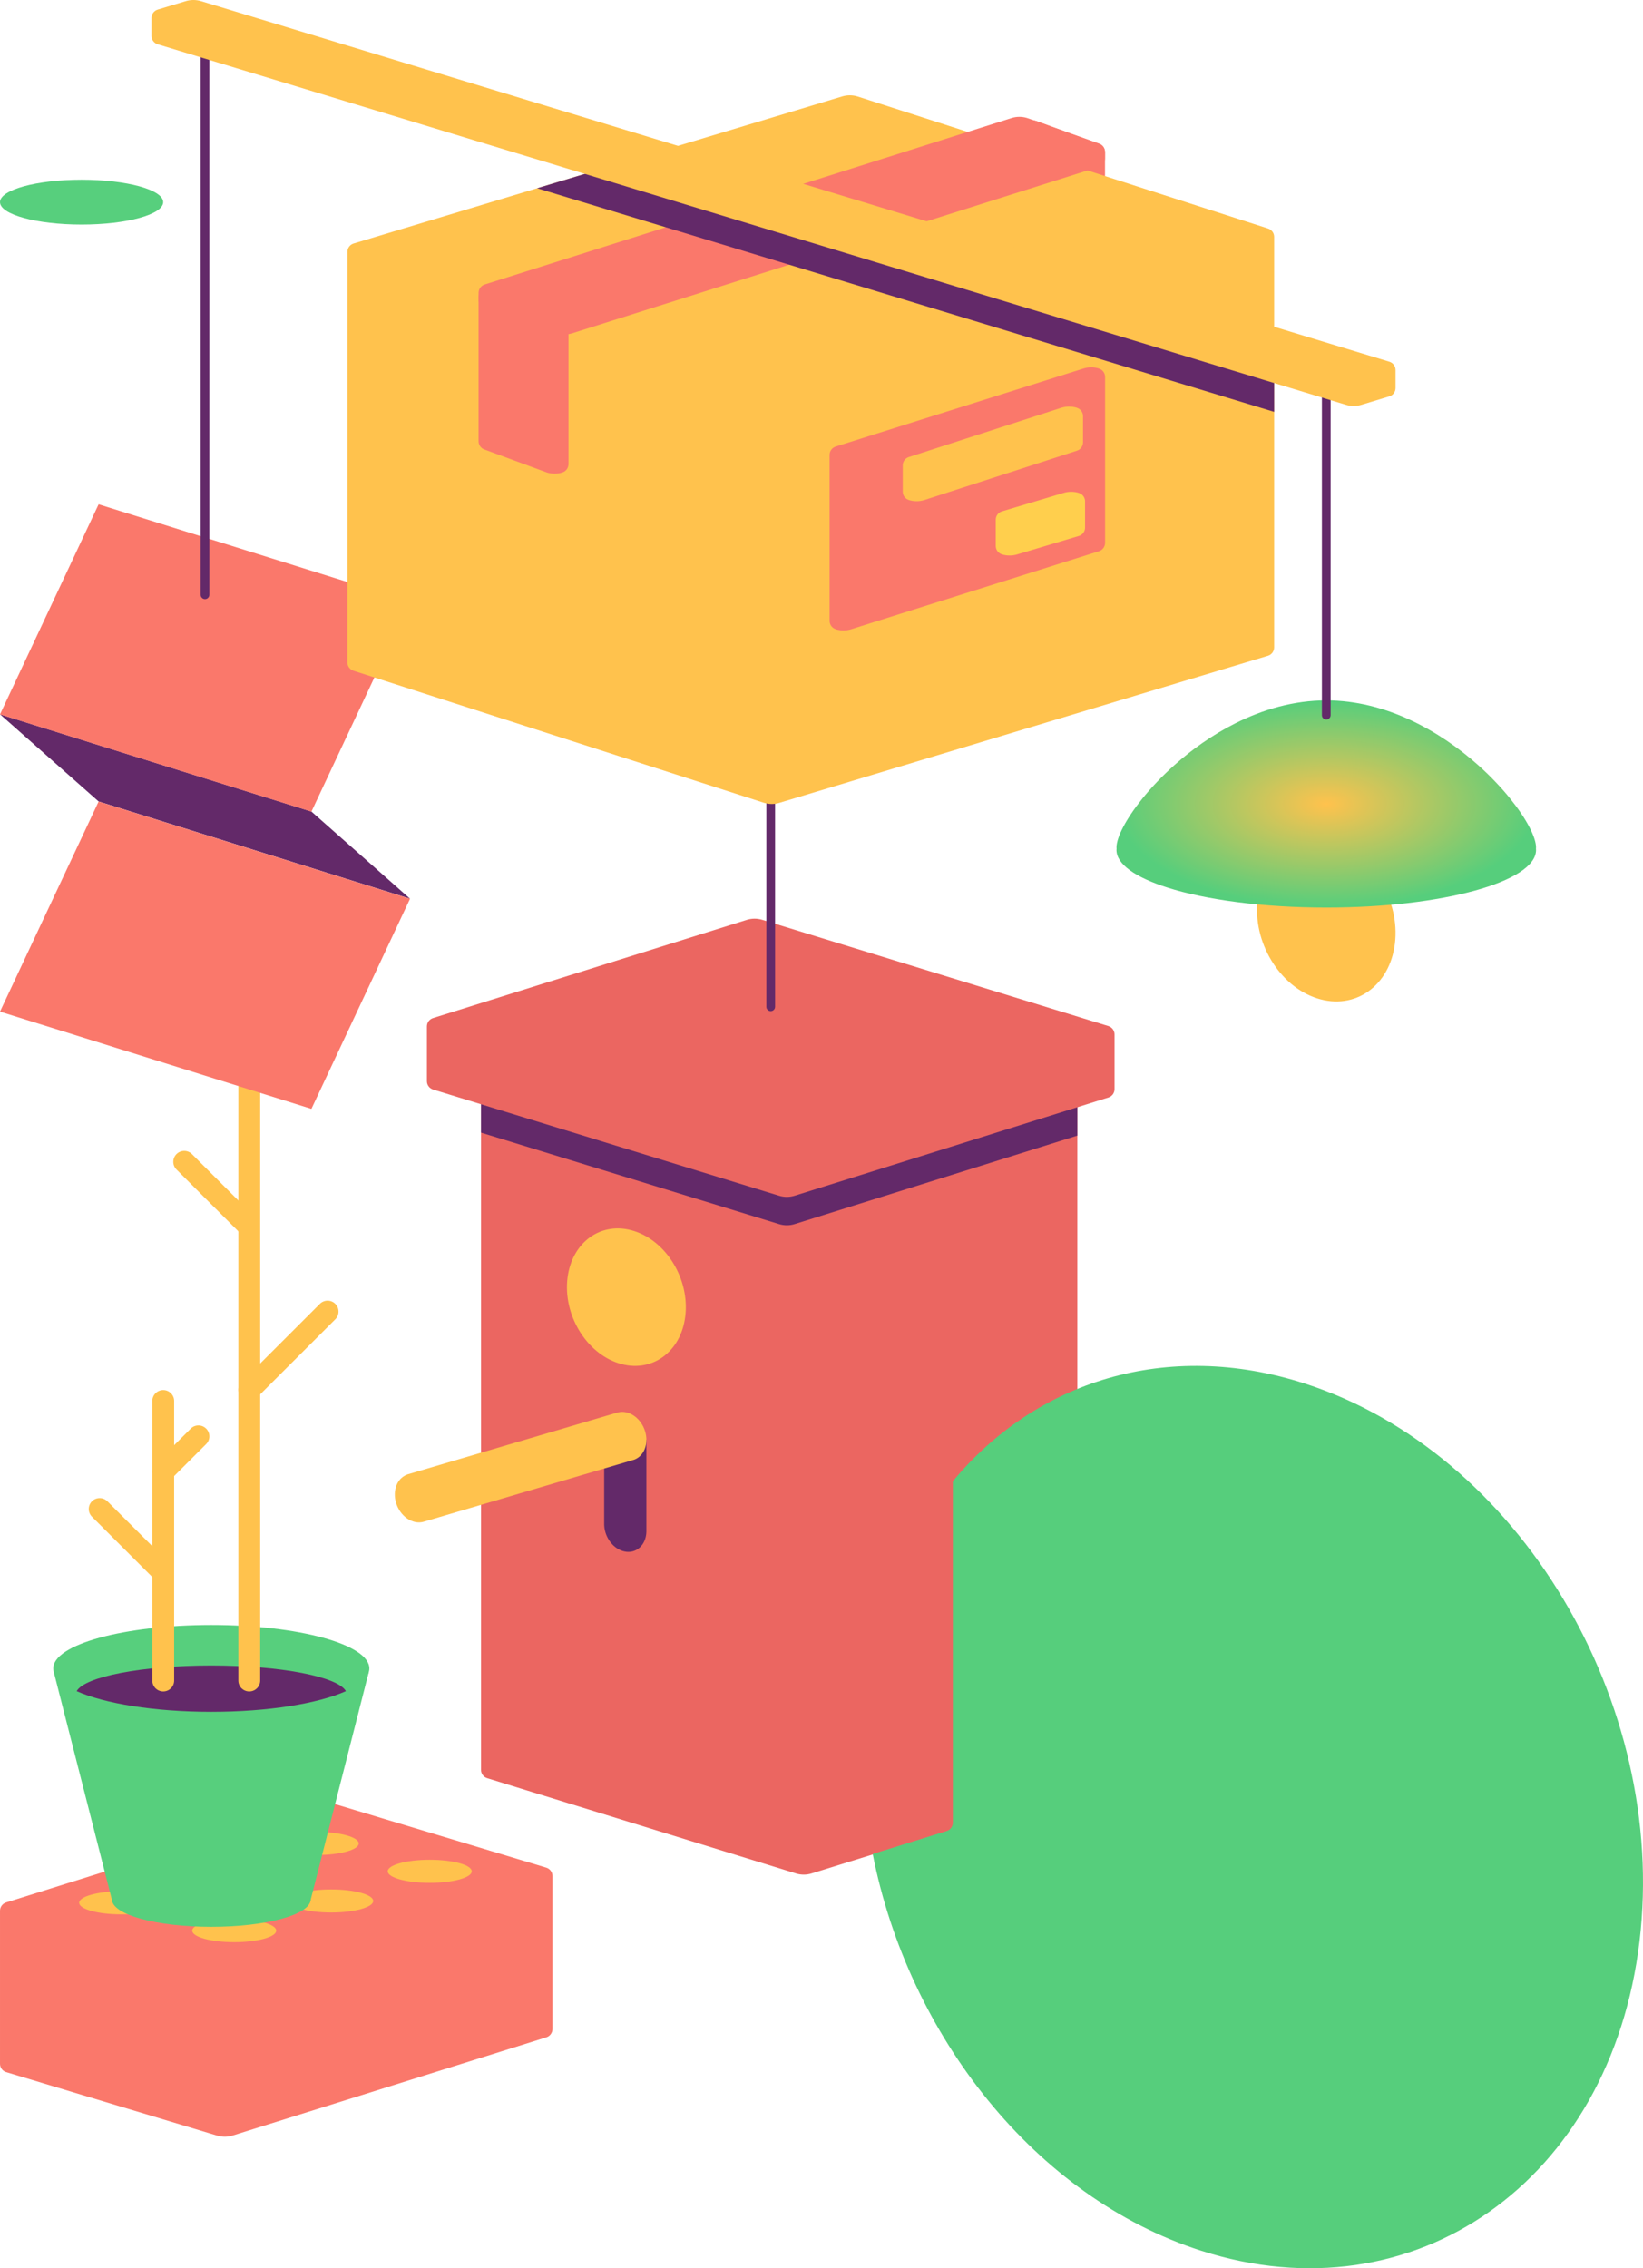 <?xml version="1.0" encoding="UTF-8"?> <svg xmlns="http://www.w3.org/2000/svg" width="360" height="497" viewBox="0 0 360 497" fill="none"> <path d="M73.481 395.319L119.697 409.22C120.501 409.465 121.052 410.209 121.052 411.05V444.574C121.052 445.415 120.502 446.158 119.698 446.405L50.936 467.928C49.84 468.264 48.668 468.264 47.572 467.931L1.357 454.03C0.551 453.783 0.001 453.04 0.001 452.199V418.674C0.001 417.833 0.551 417.092 1.355 416.845L70.118 395.32C71.213 394.984 72.385 394.984 73.481 395.319Z" fill="#FA786B"></path> <path d="M60.527 423.022C60.527 424.419 56.404 425.551 51.32 425.551C46.235 425.551 42.112 424.419 42.112 423.022C42.112 421.626 46.235 420.494 51.32 420.494C56.404 420.495 60.527 421.627 60.527 423.022Z" fill="#FFC24D"></path> <path d="M35.76 416.925C35.76 418.322 31.638 419.453 26.553 419.453C21.468 419.453 17.345 418.322 17.345 416.925C17.345 415.528 21.468 414.396 26.553 414.396C31.638 414.396 35.76 415.528 35.76 416.925Z" fill="#FFC24D"></path> <path d="M103.367 410.023C103.367 411.419 99.244 412.551 94.16 412.551C89.076 412.551 84.953 411.419 84.953 410.023C84.953 408.626 89.076 407.494 94.16 407.494C99.244 407.494 103.367 408.626 103.367 410.023Z" fill="#FFC24D"></path> <path d="M78.6 403.924C78.6 405.32 74.478 406.452 69.394 406.452C64.309 406.452 60.186 405.32 60.186 403.924C60.186 402.527 64.309 401.395 69.394 401.395C74.478 401.395 78.6 402.527 78.6 403.924Z" fill="#FFC24D"></path> <path d="M81.776 416.523C81.776 417.919 77.655 419.051 72.57 419.051C67.485 419.051 63.362 417.919 63.362 416.523C63.362 415.126 67.485 413.994 72.57 413.994C77.655 413.994 81.776 415.126 81.776 416.523Z" fill="#FFC24D"></path> <path d="M57.011 410.424C57.011 411.82 52.888 412.952 47.804 412.952C42.719 412.952 38.596 411.82 38.596 410.424C38.596 409.027 42.719 407.895 47.804 407.895C52.888 407.895 57.011 409.027 57.011 410.424Z" fill="#FFC24D"></path> <path d="M167.019 210.871L234.703 231.753C235.507 231.999 236.058 232.741 236.058 233.583V390.995C236.058 391.836 235.508 392.578 234.704 392.824L177.799 410.498C176.702 410.834 175.53 410.835 174.434 410.5L106.75 389.619C105.946 389.372 105.395 388.629 105.395 387.788V230.376C105.395 229.535 105.945 228.793 106.749 228.545L163.654 210.873C164.751 210.536 165.922 210.536 167.019 210.871Z" fill="#EB6661"></path> <path d="M285.878 303.142C255.629 293.411 226.967 302.648 208.778 324.56V399.366C208.778 400.207 208.229 400.949 207.424 401.197L191.221 406.228C199.026 446.009 226.891 481.48 263.139 493.142C309.926 508.195 352.953 477.863 359.231 425.4C365.509 372.937 332.665 318.195 285.878 303.142Z" fill="#56CE7C"></path> <path d="M138.983 269.743C146.113 272.036 151.118 280.377 150.16 288.373C149.204 296.367 142.648 300.989 135.518 298.694C128.388 296.4 123.384 288.059 124.341 280.065C125.297 272.071 131.853 267.448 138.983 269.743Z" fill="#FFC24D"></path> <path d="M292.618 185.01C300.926 187.682 306.757 197.402 305.643 206.718C304.527 216.032 296.887 221.419 288.581 218.745C280.272 216.072 274.441 206.353 275.556 197.037C276.671 187.723 284.309 182.336 292.618 185.01Z" fill="#FFC24D"></path> <path d="M236.056 239.801C236.056 238.959 235.507 238.217 234.701 237.971L167.018 217.09C165.922 216.754 164.75 216.754 163.654 217.091L106.748 234.764C105.943 235.012 105.394 235.753 105.394 236.594V248.171L170.725 268.223C171.822 268.558 172.993 268.557 174.09 268.221L236.056 248.824V239.801Z" fill="#632969"></path> <path d="M167.019 201.544L242.851 224.818C243.656 225.065 244.206 225.807 244.206 226.649V238.648C244.206 239.49 243.657 240.232 242.853 240.478L174.092 262.003C172.994 262.338 171.823 262.339 170.727 262.004L94.894 238.729C94.089 238.483 93.539 237.74 93.539 236.899V224.899C93.539 224.058 94.089 223.316 94.893 223.068L163.654 201.545C164.751 201.209 165.922 201.209 167.019 201.544Z" fill="#EB6661"></path> <path d="M141.63 335.655C141.631 335.603 141.63 335.552 141.63 335.5V315.483H132.385V333.693C132.285 336.377 134.001 339.059 136.391 339.828C138.924 340.643 141.252 339 141.593 336.161C141.613 335.997 141.623 335.831 141.628 335.666L141.63 335.668V335.655Z" fill="#632969"></path> <path d="M137.621 309.567C136.731 309.281 135.869 309.304 135.106 309.569L135.101 309.554L89.218 323.078L89.222 323.091C87.822 323.585 86.768 324.916 86.549 326.751C86.208 329.591 87.985 332.555 90.519 333.37C91.358 333.64 92.173 333.634 92.903 333.411L138.552 319.954C140.132 319.577 141.354 318.178 141.592 316.186C141.931 313.344 140.153 310.382 137.621 309.567Z" fill="#FFC24D"></path> <path d="M168.873 221.555C168.345 221.555 167.917 221.127 167.917 220.598V92.413C167.917 91.885 168.345 91.457 168.873 91.457C169.401 91.457 169.829 91.885 169.829 92.413V220.598C169.828 221.127 169.401 221.555 168.873 221.555Z" fill="#632969"></path> <path d="M270.686 158.48C265.648 161.008 261.121 164.255 257.308 167.656C254.574 170.096 252.206 172.615 250.282 175.004C246.68 179.477 244.633 183.498 244.633 185.697C244.633 185.754 244.64 185.812 244.653 185.87C244.64 185.99 244.633 186.112 244.633 186.233C244.633 189.382 248.832 192.262 255.775 194.473C264.204 197.158 276.678 198.857 290.598 198.857C315.986 198.857 336.564 193.205 336.564 186.233C336.564 186.112 336.557 185.99 336.544 185.87C336.557 185.812 336.564 185.754 336.564 185.697C336.564 183.498 334.517 179.477 330.916 175.004C328.992 172.615 326.624 170.096 323.89 167.656C315.517 160.188 303.698 153.461 290.598 153.461C283.465 153.461 276.711 155.456 270.686 158.48Z" fill="url(#paint0_radial)"></path> <path d="M290.598 157.662C290.07 157.662 289.642 157.234 289.642 156.705V81.137C289.642 80.609 290.07 80.181 290.598 80.181C291.126 80.181 291.556 80.609 291.556 81.137V156.705C291.556 157.234 291.126 157.662 290.598 157.662Z" fill="#632969"></path> <path d="M21.606 175.611L89.839 196.919L68.233 177.813L0 156.506L21.606 175.611Z" fill="#632969"></path> <path d="M0.001 156.533L68.234 177.841L89.841 131.807L21.608 110.5L0.001 156.533Z" fill="#FA786B"></path> <path d="M240.767 85.907C241.571 85.66 242.12 84.917 242.12 84.076V33.358C242.12 32.517 241.571 31.773 240.765 31.528L227.14 26.515C226.044 26.18 224.872 26.18 223.775 26.516V26.526C222.971 26.772 222.423 27.514 222.423 28.355V79.074C222.423 79.916 222.972 80.658 223.778 80.905L237.403 85.918C238.499 86.253 239.671 86.252 240.767 85.915V85.907Z" fill="#FA786B"></path> <path d="M184.524 21.133L77.477 53.354C76.673 53.6 76.122 54.342 76.122 55.184V145.145C76.122 145.987 76.672 146.729 77.476 146.975L167.414 175.907C168.511 176.242 169.681 176.243 170.779 175.908L277.824 143.687C278.629 143.44 279.179 142.698 279.179 141.856V51.894C279.179 51.054 278.631 50.312 277.826 50.065L187.889 21.134C186.791 20.797 185.621 20.797 184.524 21.133Z" fill="#FFC24D"></path> <path d="M221.68 25.852L106.221 62.331C105.415 62.577 104.866 63.321 104.866 64.162V65.632C104.866 66.473 105.414 67.216 106.219 67.462L121.941 73.044C123.036 73.38 124.208 73.381 125.306 73.046L240.765 36.566C241.571 36.319 242.12 35.577 242.12 34.735V33.266C242.12 32.424 241.571 31.682 240.767 31.435L225.046 25.853C223.947 25.517 222.776 25.517 221.68 25.852Z" fill="#FA786B"></path> <path d="M183.125 137.87C182.321 137.624 181.771 136.881 181.771 136.04V99.671C181.771 98.831 182.321 98.087 183.126 97.841L237.417 80.742C238.514 80.407 239.686 80.407 240.782 80.744V80.754C241.586 81 242.136 81.742 242.136 82.582V118.952C242.136 119.794 241.585 120.537 240.781 120.782L186.489 137.882C185.393 138.217 184.221 138.215 183.125 137.879V137.87Z" fill="#FA786B"></path> <path d="M219.534 121.46C218.73 121.213 218.18 120.47 218.18 119.629V113.874C218.18 113.032 218.731 112.289 219.535 112.044L233.031 108.007C234.128 107.672 235.3 107.674 236.396 108.009V108.019C237.2 108.265 237.75 109.007 237.75 109.849V115.604C237.75 116.446 237.199 117.188 236.394 117.434L222.899 121.471C221.802 121.804 220.63 121.804 219.534 121.469V121.46Z" fill="#FFCF4D"></path> <path d="M199.153 109.559C198.349 109.312 197.799 108.569 197.799 107.728V101.973C197.799 101.131 198.349 100.388 199.154 100.143L232.581 89.336C233.677 89.001 234.849 89.001 235.947 89.338V89.347C236.751 89.594 237.3 90.336 237.3 91.176V96.933C237.3 97.773 236.749 98.517 235.944 98.763L202.517 109.57C201.421 109.905 200.249 109.903 199.153 109.568V109.559Z" fill="#FFC24D"></path> <path d="M123.21 103.524C124.014 103.278 124.563 102.535 124.563 101.694V70.109C124.563 69.267 124.014 68.525 123.208 68.279L109.583 63.265C108.486 62.93 107.315 62.932 106.218 63.267V63.276C105.414 63.523 104.864 64.265 104.864 65.107V96.692C104.864 97.534 105.415 98.276 106.219 98.522L119.846 103.536C120.942 103.871 122.114 103.869 123.21 103.533V103.524Z" fill="#FA786B"></path> <path d="M35.76 44.293C35.76 47.005 27.755 49.203 17.881 49.203C8.006 49.203 0.001 47.005 0.001 44.293C0.001 41.581 8.006 39.382 17.881 39.382C27.755 39.382 35.76 41.581 35.76 44.293Z" fill="#57CF7D"></path> <path d="M44.919 131.274C44.391 131.274 43.962 130.846 43.962 130.317V2.133C43.962 1.605 44.391 1.177 44.919 1.177C45.448 1.177 45.876 1.605 45.876 2.133V130.317C45.876 130.846 45.448 131.274 44.919 131.274Z" fill="#632969"></path> <path d="M117.698 41.248L279.179 90.244V77.91L138.105 35.105L117.698 41.248Z" fill="#632969"></path> <path d="M44.052 0.251L304.423 79.253C305.229 79.498 305.778 80.241 305.778 81.083V85.018C305.778 85.859 305.229 86.602 304.424 86.849L298.287 88.703C297.191 89.039 296.019 89.039 294.924 88.704L34.552 9.703C33.747 9.457 33.197 8.714 33.197 7.873V3.937C33.197 3.096 33.747 2.354 34.551 2.108L40.688 0.253C41.784 -0.084 42.956 -0.084 44.052 0.251Z" fill="#FFC24D"></path> <path d="M68.05 416.214C68.05 419.514 58.311 422.188 46.297 422.188C34.283 422.188 24.544 419.514 24.544 416.214C24.544 412.914 34.283 410.241 46.297 410.241C58.311 410.241 68.05 412.914 68.05 416.214Z" fill="#57CF7D"></path> <path d="M80.925 365.568C80.925 370.82 65.423 375.078 46.298 375.078C27.174 375.078 11.67 370.82 11.67 365.568C11.67 360.315 27.174 356.058 46.298 356.058C65.423 356.058 80.925 360.315 80.925 365.568Z" fill="#57CF7D"></path> <path d="M11.783 366.342L24.67 416.855H67.923L80.811 366.342H11.783Z" fill="#57CF7D"></path> <path d="M46.297 375.078C58.77 375.078 69.701 373.266 75.796 370.548C74.046 367.385 61.511 364.931 46.297 364.931C31.083 364.931 18.548 367.385 16.797 370.548C22.894 373.266 33.823 375.078 46.297 375.078Z" fill="#632969"></path> <path d="M35.768 370.616C34.447 370.616 33.375 369.546 33.375 368.224V306.97C33.375 305.649 34.447 304.578 35.768 304.578C37.089 304.578 38.161 305.649 38.161 306.97V368.224C38.161 369.546 37.089 370.616 35.768 370.616Z" fill="#FFC24D"></path> <path d="M54.617 370.616C53.296 370.616 52.224 369.546 52.224 368.224V223.594C52.224 222.272 53.296 221.202 54.617 221.202C55.939 221.202 57.011 222.272 57.011 223.594V368.224C57.011 369.546 55.939 370.616 54.617 370.616Z" fill="#FFC24D"></path> <path d="M35.76 346.943C35.147 346.943 34.535 346.71 34.068 346.242L20.15 332.333C19.214 331.398 19.214 329.884 20.15 328.95C21.085 328.016 22.599 328.016 23.533 328.95L37.451 342.861C38.387 343.794 38.387 345.309 37.451 346.242C36.984 346.71 36.372 346.943 35.76 346.943Z" fill="#FFC24D"></path> <path d="M54.284 270.865C53.671 270.865 53.06 270.632 52.592 270.164L38.674 256.253C37.74 255.32 37.74 253.806 38.674 252.871C39.609 251.938 41.123 251.938 42.059 252.871L55.975 266.783C56.911 267.716 56.911 269.231 55.975 270.164C55.509 270.632 54.896 270.865 54.284 270.865Z" fill="#FFC24D"></path> <path d="M35.76 324.831C35.147 324.831 34.536 324.597 34.068 324.13C33.133 323.196 33.133 321.681 34.068 320.748L41.791 313.029C42.727 312.094 44.241 312.094 45.175 313.029C46.11 313.962 46.11 315.477 45.175 316.41L37.451 324.13C36.984 324.596 36.372 324.831 35.76 324.831Z" fill="#FFC24D"></path> <path d="M54.617 306.922C54.005 306.922 53.392 306.688 52.926 306.221C51.99 305.288 51.99 303.773 52.926 302.839L70.087 285.687C71.022 284.753 72.536 284.753 73.471 285.687C74.405 286.621 74.405 288.136 73.471 289.069L56.309 306.221C55.842 306.688 55.23 306.922 54.617 306.922Z" fill="#FFC24D"></path> <path d="M0.001 221.658L68.234 242.965L89.841 196.932L21.608 175.625L0.001 221.658Z" fill="#FA786B"></path> <defs> <radialGradient id="paint0_radial" cx="0" cy="0" r="1" gradientUnits="userSpaceOnUse" gradientTransform="translate(290.599 176.159) rotate(90) scale(22.698 45.965)"> <stop stop-color="#FFC24D"></stop> <stop offset="1" stop-color="#56CE7C"></stop> </radialGradient> </defs> </svg> 